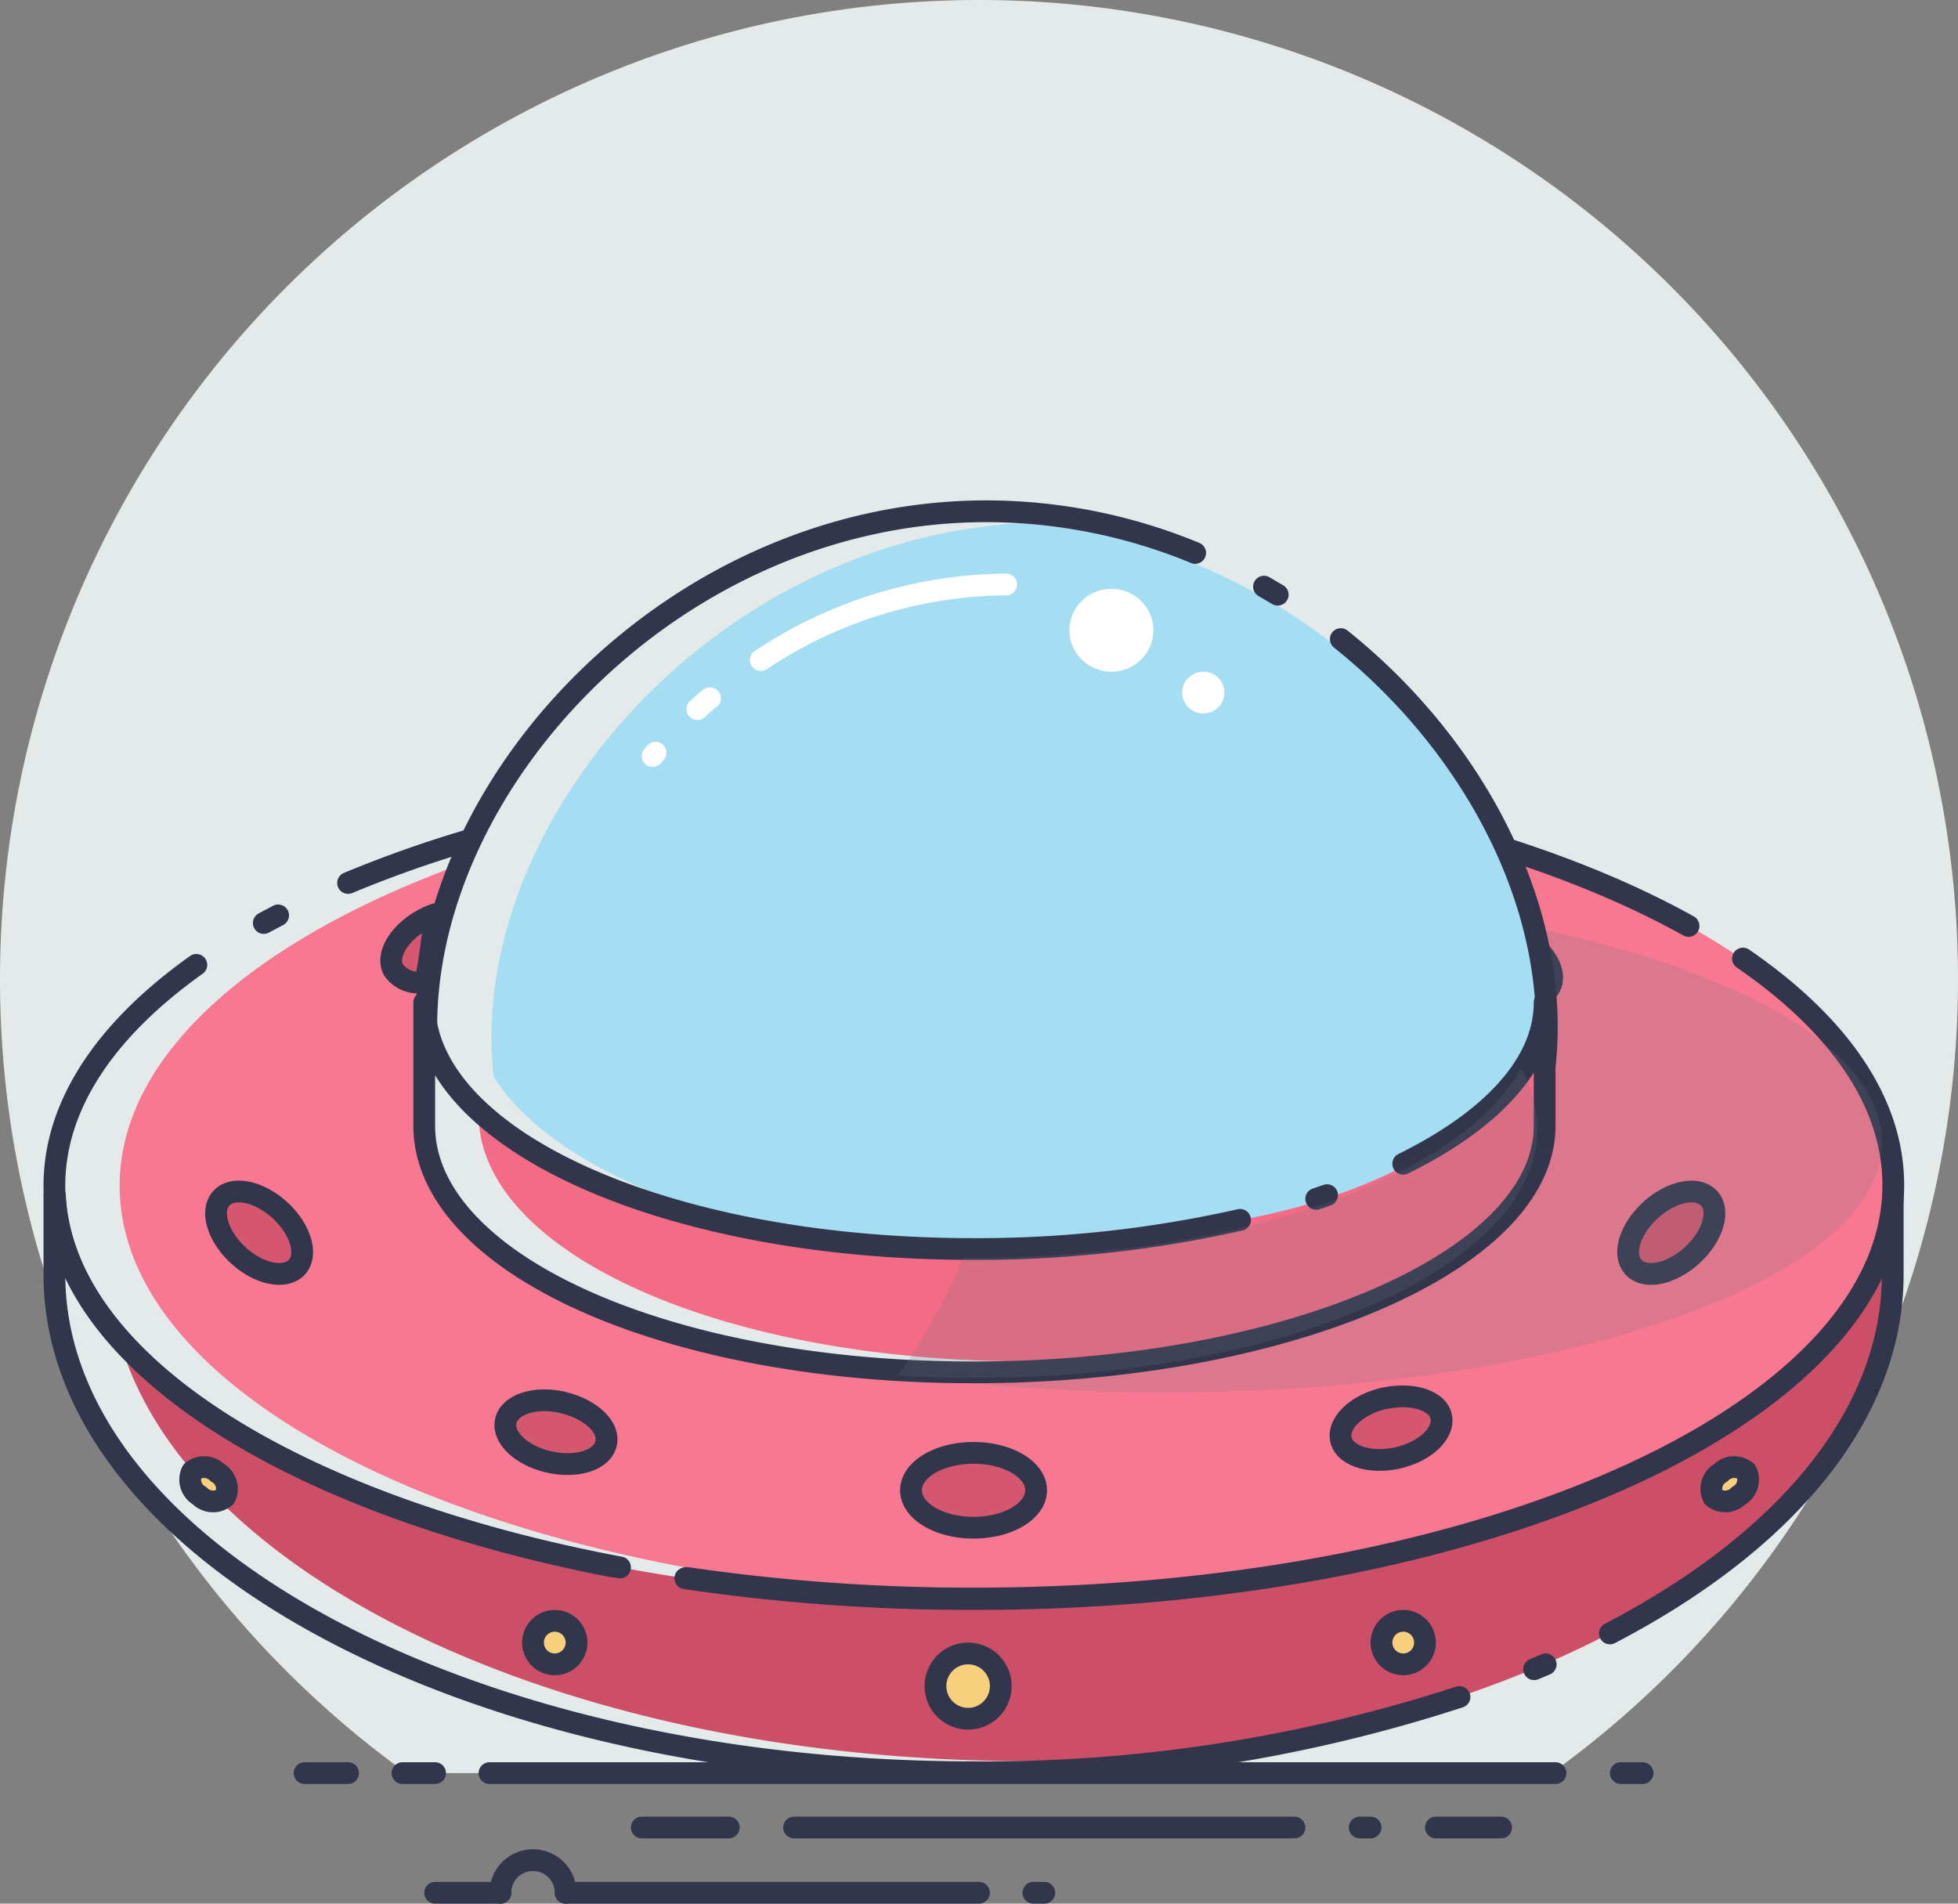 <svg xmlns="http://www.w3.org/2000/svg" viewBox="0 0 180 175"><rect x="0" y="0" width="180" height="175" fill="#808080" stroke="none"/><title>icon-plans-space</title><path d="M90,3A90,90,0,0,0,0,93H0a89.88,89.88,0,0,0,37.36,73H142.64A90,90,0,0,0,90,3Z" transform="translate(0 -3)" fill="#e4eaea"/><path d="M28,166h4m5,0h3m5,0h98m6,0h2" transform="translate(0 -3)" fill="none" stroke="#31364c" stroke-linecap="round" stroke-linejoin="round" stroke-width="2" fill-rule="evenodd"/><path d="M59,171h8m6,0h46m6,0h1m6,0h6" transform="translate(0 -3)" fill="none" stroke="#31364c" stroke-linecap="round" stroke-linejoin="round" stroke-width="2" fill-rule="evenodd"/><path d="M40,177h6m6,0H90" transform="translate(0 -3)" fill="none" stroke="#31364c" stroke-linecap="round" stroke-linejoin="round" stroke-width="2" fill-rule="evenodd"/><line x1="95" y1="174" x2="96" y2="174" fill="none" stroke="#31364c" stroke-linecap="round" stroke-linejoin="round" stroke-width="2"/><path d="M46,177a3,3,0,1,1,6,0" transform="translate(0 -3)" fill="none" stroke="#31364c" stroke-linecap="round" stroke-linejoin="round" stroke-width="2" fill-rule="evenodd"/><path d="M89.5,150c-35.69,0-66.18-10-78.56-24C17,148,52.13,164.9,94.5,164.9a150.76,150.76,0,0,0,26.8-2.36c30.9-6.81,52.7-23.22,52.7-42.4v-7.25h-0.05C172.89,133.47,135.5,150,89.5,150Z" transform="translate(0 -3)" fill="#cc4f67"/><path d="M142.1,156l-1.07.45" transform="translate(0 -3)" fill="none" stroke="#31364c" stroke-linecap="round" stroke-linejoin="round" stroke-width="2" fill-rule="evenodd"/><path d="M57,147.09c-29.95-5.62-51.16-18.77-51.95-34.19H5v7.25c0,25.28,37.83,45.77,84.5,45.77A140.92,140.92,0,0,0,134.17,159" transform="translate(0 -3)" fill="none" stroke="#31364c" stroke-linecap="round" stroke-linejoin="round" stroke-width="2" fill-rule="evenodd"/><path d="M148,153.16c16-8.33,26-20,26-33v-7.25h-0.05C172.89,133.47,135.5,150,89.5,150A181.08,181.08,0,0,1,63,148.09" transform="translate(0 -3)" fill="none" stroke="#31364c" stroke-linecap="round" stroke-linejoin="round" stroke-width="2" fill-rule="evenodd"/><path d="M89,155a3,3,0,1,0,3,3A3,3,0,0,0,89,155Zm-38-3a2,2,0,1,0,2,2A2,2,0,0,0,51,152ZM20,138.39a1.72,1.72,0,0,0-2.34-.12,1.7,1.7,0,0,0,.69,2.23,1.72,1.72,0,0,0,2.34.12A1.7,1.7,0,0,0,20,138.39ZM129,152a2,2,0,1,0,2,2A2,2,0,0,0,129,152Zm31.53-13.73a1.72,1.72,0,0,0-2.34.12,1.7,1.7,0,0,0-.69,2.23,1.72,1.72,0,0,0,2.34-.12A1.7,1.7,0,0,0,160.53,138.27Z" transform="translate(0 -3)" fill="#f8cf7d" stroke="#31364c" stroke-linecap="round" stroke-linejoin="round" stroke-width="2"/><path d="M137.91,80.86a40.21,40.21,0,0,1,4.3,17.51,33.47,33.47,0,0,1-.19,3.56l0,0v4.54c0,12.52-24.08,22.67-52.52,22.67S39,119,39,106.49V95.15a10.7,10.7,0,0,0,.21,2.06,40.11,40.11,0,0,1,3.59-14.9C23.43,89.27,11,100,11,112c0,20.53,36.22,37.25,81.5,38,45.28-.71,81.5-17.43,81.5-38C174,99.11,159.73,87.73,137.91,80.86Z" transform="translate(0 -3)" fill="#f77890"/><path d="M32,84.17a109.27,109.27,0,0,1,11-3.9m10.91-2.74A175.12,175.12,0,0,1,89.5,74c26.55,0,50.24,5.51,65.73,14.12m5,3c8.74,6,13.82,13.14,13.82,20.83,0,21-37.83,38-84.5,38a181.18,181.18,0,0,1-26.41-1.89M56.31,147C26.14,141.15,5,127.69,5,112c0-7.46,4.78-14.42,13.05-20.3m6.2-3.85,1.32-.7" transform="translate(0 -3)" fill="none" stroke="#31364c" stroke-linecap="round" stroke-linejoin="round" stroke-width="2" fill-rule="evenodd"/><path d="M36.17,92.16c0.56,1,2.11,1.36,3.83.93v-6a7.71,7.71,0,0,0-1,.43C36.71,88.7,35.44,90.79,36.17,92.16Zm-15.83,21c-1.05,1.15-.35,3.49,1.56,5.24s4.33,2.24,5.38,1.09,0.35-3.49-1.56-5.24S21.4,112,20.35,113.16Zm31.37,18.76c-2.54-.58-4.87.19-5.22,1.7s1.43,3.21,4,3.78,4.87-.18,5.22-1.7S54.26,132.5,51.72,131.93Zm75.56-.38c-2.54.58-4.31,2.27-4,3.78s2.69,2.27,5.22,1.7,4.31-2.27,4-3.78S129.82,131,127.28,131.55Zm29.84-18.38c-1.05-1.15-3.46-.66-5.38,1.09s-2.62,4.09-1.56,5.24,3.46,0.66,5.38-1.09S158.17,114.31,157.12,113.16ZM139.6,89c-2.3-1.21-4.76-1.08-5.49.29S134.66,92.77,137,94s4.76,1.08,5.49-.29S141.9,90.22,139.6,89ZM89.5,136.56c-3.18,0-5.75,1.54-5.75,3.44s2.57,3.44,5.75,3.44,5.75-1.54,5.75-3.44S92.68,136.56,89.5,136.56Z" transform="translate(0 -3)" fill="#cc4f67" opacity="0.8"/><path d="M20.35,113.16c-1.05,1.15-.35,3.49,1.56,5.24s4.33,2.24,5.38,1.09,0.35-3.49-1.56-5.24S21.4,112,20.35,113.16Zm31.37,18.76c-2.54-.58-4.87.19-5.22,1.7s1.43,3.21,4,3.78,4.87-.18,5.22-1.7S54.26,132.5,51.72,131.93Zm37.78,4.64c-3.18,0-5.75,1.54-5.75,3.44s2.57,3.44,5.75,3.44,5.75-1.54,5.75-3.44S92.68,136.56,89.5,136.56ZM36.17,92.16A2.77,2.77,0,0,0,39,93.26c0.32,0,1-6.21,1-6.21a7.71,7.71,0,0,0-1,.43C36.71,88.7,35.44,90.79,36.17,92.16Zm120.94,21c-1.05-1.15-3.46-.66-5.38,1.09s-2.62,4.09-1.56,5.24,3.46,0.66,5.38-1.09S158.17,114.31,157.12,113.16Zm-29.84,18.38c-2.54.58-4.31,2.27-4,3.78s2.69,2.27,5.22,1.7,4.31-2.27,4-3.78S129.82,131,127.28,131.55ZM139.6,89c-2.3-1.21-4.76-1.08-5.49.29S134.66,92.77,137,94s4.76,1.08,5.49-.29S141.9,90.22,139.6,89Z" transform="translate(0 -3)" fill="none" stroke="#31364c" stroke-linecap="round" stroke-linejoin="round" stroke-width="2"/><path d="M140.73,88.23a37.3,37.3,0,0,1,1.47,10.14,33.47,33.47,0,0,1-.19,3.56l0,0v4.54c0,12.52-24.08,22.67-52.52,22.67a112.89,112.89,0,0,1-12.54-.69A172.62,172.62,0,0,0,107,131c36.45,0,66-10.3,66-23C173,99.59,160.05,92.24,140.73,88.23Z" transform="translate(0 -3)" fill="#707686" opacity="0.2"/><path d="M93.69,51.1C66.64,52.74,45.18,76.39,45.18,98.37a33.49,33.49,0,0,0,.19,3.56c5.75,9.42,25,16.47,48.32,17,23.3-.56,42.57-7.61,48.32-17a33.47,33.47,0,0,0,.19-3.56C142.2,76.39,120.74,52.74,93.69,51.1Z" transform="translate(0 -3)" fill="#a5def2"/><path d="M116.2,56.93l1.26,0.74M39.38,100.93a33.5,33.5,0,0,1-.19-3.56C39.18,74.58,62.24,50,90.69,50a50.39,50.39,0,0,1,19.18,3.83m13.39,7.92C134.82,71,142.2,84.48,142.2,97.37a33.5,33.5,0,0,1-.19,3.56" transform="translate(0 -3)" fill="none" stroke="#31364c" stroke-linecap="round" stroke-linejoin="round" stroke-width="2" fill-rule="evenodd"/><path d="M60,72.5l0.26-.31m3.85-4q0.57-.53,1.16-1m4.67-3.51A41.19,41.19,0,0,1,92.5,56.73" transform="translate(0 -3)" fill="none" stroke="#fff" stroke-linecap="round" stroke-linejoin="round" stroke-width="2" fill-rule="evenodd"/><ellipse cx="102.17" cy="57.94" rx="3.86" ry="3.81" fill="#fff"/><ellipse cx="110.62" cy="63.67" rx="1.94" ry="1.92" fill="#fff"/><path d="M113.72,115.2a110,110,0,0,1-24.25,2.62c-20.34,0-37.4-5.2-45.46-12.74v0.4c0,12.52,22,22.67,50.46,22.67a113.22,113.22,0,0,0,19.25-1.62c16.64-3.8,28.27-11.35,28.27-20.05V99C136.75,107.33,126.08,113.06,113.72,115.2Z" transform="translate(0 -3)" fill="#f46b85"/><path d="M122,112.87l-1,.34" transform="translate(0 -3)" fill="none" stroke="#31364c" stroke-linecap="round" stroke-linejoin="round" stroke-width="2" fill-rule="evenodd"/><path d="M114,115.14a109.8,109.8,0,0,1-24.53,2.68C61,117.82,39,107.67,39,95.15v11.34c0,12.52,22,22.67,50.46,22.67S142,119,142,106.49V95.15c0,5.67-4.94,10.86-13,14.83" transform="translate(0 -3)" fill="none" stroke="#31364c" stroke-linecap="round" stroke-linejoin="round" stroke-width="2" fill-rule="evenodd"/><path d="M139.82,101.24c-5.61,10-26,17.38-50.32,17.38H88.57a60,60,0,0,1-4.15,8c-0.6,1-1.23,1.91-1.87,2.84,2.27,0.14,4.59.21,6.94,0.21,28.64,0,51.85-10.26,51.85-22.92A11.23,11.23,0,0,0,139.82,101.24Z" transform="translate(0 -3)" fill="#707686" fill-rule="evenodd" opacity="0.2"/></svg>